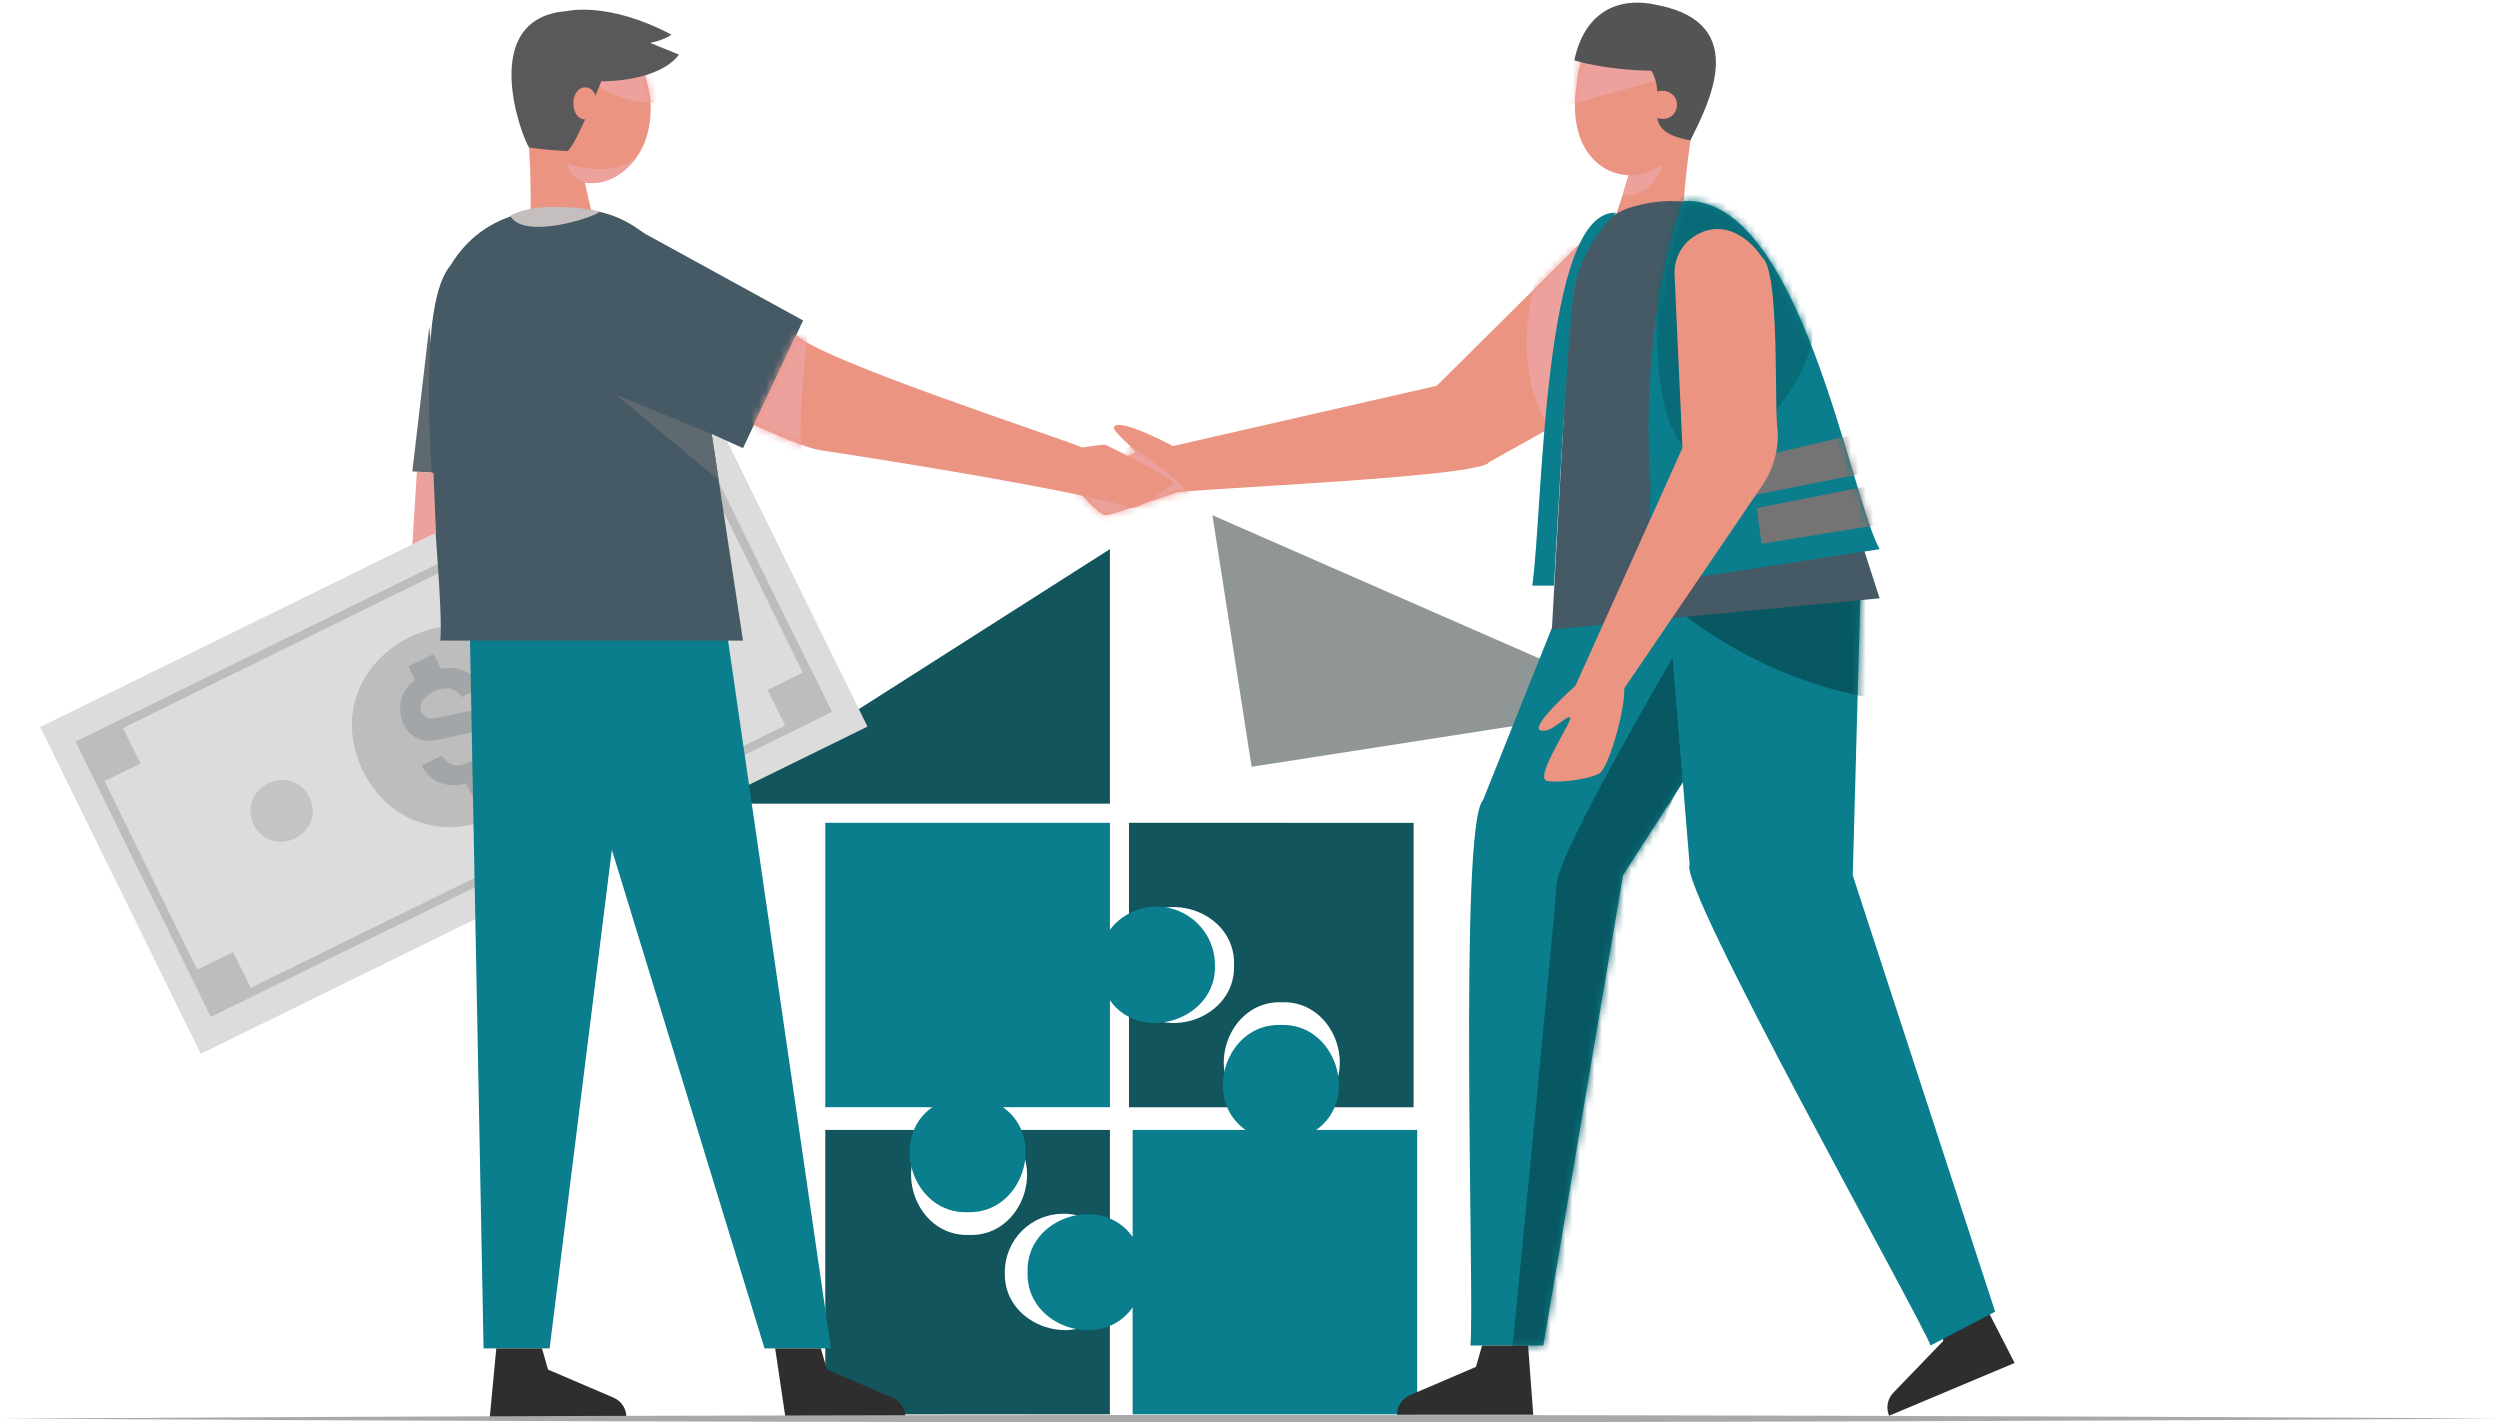 <?xml version="1.0" encoding="UTF-8"?>
<svg xmlns="http://www.w3.org/2000/svg" width="341" height="194" viewBox="0 0 341 194" fill="none">
  <path d="M96.901 109.622H151.394V74.9L96.901 109.622Z" fill="#12555D"></path>
  <path d="M145.038 165.551C146.27 165.55 147.484 165.835 148.587 166.383C149.69 166.93 150.651 167.726 151.394 168.708V154.126H136.999C143.008 158.332 139.664 168.716 132.183 168.448C124.7 168.716 121.356 158.332 127.368 154.126H112.569V192.917H151.386V178.331C147.177 184.336 136.787 180.993 137.055 173.517C137.055 172.47 137.262 171.433 137.664 170.466C138.065 169.499 138.653 168.621 139.395 167.881C140.136 167.141 141.016 166.555 141.984 166.155C142.953 165.755 143.99 165.55 145.038 165.551Z" fill="#12555D"></path>
  <path d="M153.991 112.23V126.818C158.2 120.812 168.59 124.154 168.322 131.63C168.59 139.108 158.2 142.45 153.991 136.443V151.029H170.02C164.01 146.823 167.354 136.439 174.836 136.707C182.318 136.439 185.662 146.824 179.651 151.029H192.816V112.238L153.991 112.23Z" fill="#12555D"></path>
  <path d="M157.75 123.66C156.518 123.659 155.303 123.944 154.2 124.492C153.097 125.04 152.137 125.836 151.394 126.818V112.23H112.569V151.021H127.165C121.157 155.227 124.499 165.611 131.982 165.343C139.465 165.611 142.807 155.227 136.798 151.021H151.394V136.435C155.603 142.44 165.993 139.099 165.725 131.622C165.723 129.51 164.882 127.485 163.386 125.992C161.891 124.499 159.863 123.66 157.75 123.66Z" fill="#0A7E8C"></path>
  <path d="M179.528 154.126C185.536 149.92 182.194 139.536 174.711 139.804C167.228 139.536 163.886 149.92 169.895 154.126H154.49V168.712C150.281 162.708 139.891 166.048 140.159 173.526C139.891 181.004 150.281 184.344 154.49 178.339V192.917H193.307V154.126H179.528Z" fill="#0A7E8C"></path>
  <path d="M224.564 96.212L170.72 104.587L165.376 70.278L224.564 96.212Z" fill="#909596"></path>
  <path d="M195.981 52.616L159.99 60.842C159.99 60.842 152.546 56.827 151.924 58.267C151.67 58.855 155.065 61.407 154.81 61.727C154.554 62.046 146.41 64.998 146.475 65.827C146.541 66.656 149.957 70.345 150.855 70.278C151.752 70.211 160.387 67.234 160.387 67.234V67.189C163.038 66.643 202.15 65.093 203.119 63.041L214.897 56.447L215.365 33.369L195.981 52.616Z" fill="#EB9481"></path>
  <mask id="mask0_1438_505" style="mask-type:luminance" maskUnits="userSpaceOnUse" x="146" y="33" width="70" height="38">
    <path d="M195.981 52.616L159.99 60.842C159.99 60.842 152.546 56.827 151.924 58.267C151.67 58.855 155.065 61.407 154.81 61.727C154.554 62.046 146.41 64.998 146.475 65.827C146.541 66.656 149.957 70.345 150.855 70.278C151.752 70.211 160.387 67.234 160.387 67.234V67.189C163.038 66.643 202.15 65.093 203.119 63.041L214.897 56.447L215.365 33.369L195.981 52.616Z" fill="white"></path>
  </mask>
  <g mask="url(#mask0_1438_505)">
    <path d="M210.541 34.792C210.541 34.792 203.563 51.378 213.899 61.462L219.458 29.936L213.403 30.043L210.541 34.792Z" fill="#EDA19D"></path>
    <path d="M154.226 60.882C154.226 60.882 162.129 66.167 162.571 68.128C162.571 68.128 151.726 71.281 150.839 71.155C149.952 71.029 146.474 68.117 146.474 68.117L146.977 65.017L154.226 60.882Z" fill="#EDA19D"></path>
  </g>
  <path d="M264.686 179.904L265.051 182.914L258.259 189.957C257.863 190.368 257.596 190.885 257.491 191.446C257.387 192.006 257.449 192.585 257.671 193.11L274.793 185.907L270.471 177.476L264.686 179.904Z" fill="#2E2E2E"></path>
  <path d="M215.53 76.013L202.279 109.152C198.923 112.564 201.166 177.882 200.564 183.528H210.512L221.382 119.354L245.483 82.006L215.53 76.013Z" fill="#0A7E8C"></path>
  <mask id="mask1_1438_505" style="mask-type:luminance" maskUnits="userSpaceOnUse" x="200" y="76" width="46" height="108">
    <path d="M215.53 76.013L202.279 109.152C198.923 112.564 201.166 177.882 200.564 183.528H210.512L221.382 119.354L245.483 82.006L215.53 76.013Z" fill="white"></path>
  </mask>
  <g mask="url(#mask1_1438_505)">
    <path d="M229.545 106.711L228.15 89.7C228.15 89.7 212.588 116.184 212.331 120.546C212.074 124.908 206.162 185.276 206.162 185.276H213.36C215.449 175.137 223.161 114.039 229.545 106.708" fill="#075862"></path>
  </g>
  <path d="M227.066 76.461L230.463 117.92C228.89 120.975 261.961 179.747 263.327 183.528L272.138 178.909L252.715 119.398L253.837 78.303L227.066 76.461Z" fill="#0A7E8C"></path>
  <mask id="mask2_1438_505" style="mask-type:luminance" maskUnits="userSpaceOnUse" x="227" y="76" width="46" height="108">
    <path d="M227.066 76.461L230.463 117.92C228.89 120.975 261.961 179.747 263.327 183.528L272.138 178.909L252.715 119.398L253.837 78.303L227.066 76.461Z" fill="white"></path>
  </mask>
  <g mask="url(#mask2_1438_505)">
    <path d="M221.694 76.628C221.694 76.628 233.95 91.347 255.016 95.174L255.566 78.74L222.653 74.452L221.694 76.633" fill="#075862"></path>
  </g>
  <path d="M202.153 183.528L201.319 186.443L192.322 190.297C191.798 190.521 191.351 190.894 191.037 191.37C190.723 191.846 190.556 192.403 190.556 192.973H209.137L208.431 183.528H202.153Z" fill="#2E2E2E"></path>
  <path d="M231.359 14.213C229.2 28.271 212.728 26.676 215.042 11.72C216.202 -2.785 232.993 1.102 231.359 14.213Z" fill="#EB9481"></path>
  <mask id="mask3_1438_505" style="mask-type:luminance" maskUnits="userSpaceOnUse" x="214" y="2" width="18" height="22">
    <path d="M231.359 14.213C229.2 28.271 212.728 26.676 215.042 11.72C216.202 -2.785 232.993 1.102 231.359 14.213Z" fill="white"></path>
  </mask>
  <g mask="url(#mask3_1438_505)">
    <path d="M212.445 14.716L227.774 10.477L226.458 6.531L213.545 6.615L212.445 14.716Z" fill="#EDA19D"></path>
  </g>
  <path d="M231.42 13.503C231.42 13.503 228.598 30.026 229.774 35.157C229.774 35.157 224.062 36.179 218.829 33.872C218.829 33.872 223.923 20.08 223.638 16.746L231.42 13.503Z" fill="#EB9481"></path>
  <path d="M222.135 23.992C222.135 23.992 224.018 24.185 226.732 22.46C226.732 22.46 225.668 26.885 221.317 26.636L222.135 23.992Z" fill="#EDA19D"></path>
  <path d="M214.733 8.234C214.733 8.234 218.674 9.529 225.245 9.652C227.778 13.951 222.955 17.753 230.569 19.155C232.971 14.291 238.831 3.302 226.294 0.736C220.526 -0.638 216.11 1.766 214.733 8.234Z" fill="#545454"></path>
  <path d="M228.723 14.529C228.411 17.064 224.553 16.611 224.841 14.073C225.13 11.535 229.011 11.99 228.723 14.529Z" fill="#EB9481"></path>
  <path d="M243.605 42.065C240.417 30.784 233.16 25.503 223.24 28.058C215.561 29.831 214.492 38.749 213.904 45.914L211.675 85.864L256.379 81.607L243.605 42.065Z" fill="#455A64"></path>
  <path d="M229.668 27.418C229.668 27.418 223.51 42.816 225.125 66.136L224.743 79.75L256.379 74.911C252.341 67.65 245.567 26.636 229.668 27.418Z" fill="#0A7E8C"></path>
  <mask id="mask4_1438_505" style="mask-type:luminance" maskUnits="userSpaceOnUse" x="224" y="27" width="33" height="53">
    <path d="M229.668 27.418C229.668 27.418 223.51 42.816 225.125 66.136L224.743 79.75L256.379 74.911C252.341 67.65 245.567 26.636 229.668 27.418Z" fill="white"></path>
  </mask>
  <g mask="url(#mask4_1438_505)">
    <path d="M226.188 37.22C226.188 37.22 224.318 58.843 230.976 61.721C237.634 64.598 247.837 50.386 247.228 45.075C246.618 39.764 242.34 29.808 238.764 28.064C235.188 26.321 227.93 19.868 226.188 37.22Z" fill="#086B77"></path>
    <path d="M252.381 59.39L237.71 62.824L238.555 67.68L254.378 64.522L252.381 59.39Z" fill="#747474"></path>
    <path d="M254.393 66.38L239.611 69.295L240.283 74.179L256.207 71.579L254.393 66.38Z" fill="#747474"></path>
  </g>
  <path d="M220.461 29.028C210.374 28.46 210.502 69.273 209.004 79.888H211.966C211.966 79.888 213.63 48.602 214.604 40.233C215.368 33.733 220.461 29.028 220.461 29.028Z" fill="#0A7E8C"></path>
  <path d="M242.492 58.94C241.938 56.087 242.867 36.943 240.337 35.081C238.155 31.831 234.469 29.879 230.901 32.358C230.091 32.933 229.438 33.703 229.002 34.596C228.566 35.489 228.361 36.477 228.407 37.469L229.485 61.102L214.895 93.525C214.895 93.525 208.686 99.055 210.081 99.6C211.477 100.146 213.533 97.647 214.152 97.826C214.771 98.005 209.085 106.167 211.034 106.522C212.983 106.877 217.803 106.094 218.417 105.276C219.806 103.439 221.636 96.739 221.56 93.877L240.423 66.146C241.861 64.025 242.586 61.501 242.492 58.94Z" fill="#EB9481"></path>
  <path d="M58.556 44.519L56.243 64.299L60.246 64.57L58.556 44.519Z" fill="#5F6A70"></path>
  <path d="M96.413 54.532L5.479 99.168L27.39 143.746L118.324 99.11L96.413 54.532Z" fill="#DCDCDC"></path>
  <path d="M74.231 93.025C81.937 109.404 57.757 121.27 49.498 105.162C41.793 88.782 65.972 76.918 74.231 93.025Z" fill="#BDBDBD"></path>
  <path d="M97.932 65.472L95.045 59.596L95.018 59.608L95.009 59.589L10.303 101.158L28.759 138.703L113.462 97.128L113.439 97.08L113.465 97.067L110.576 91.192L110.551 91.205L97.905 65.483L97.932 65.472ZM109.496 91.735L104.699 94.089L107.092 98.957L34.192 134.737L31.799 129.868L26.905 132.271L14.259 106.541L19.153 104.138L16.774 99.298L89.674 63.517L92.052 68.357L96.85 66.003L109.496 91.735Z" fill="#BDBDBD"></path>
  <path d="M66.239 96.935C64.992 96.573 62.221 97.38 60.792 97.679C59.779 97.909 59.094 98.013 58.737 97.991C57.593 97.982 57.022 96.561 57.601 95.654C58.603 94.053 61.81 92.914 62.901 95.098L65.645 93.75C64.529 91.535 62.371 90.79 60.132 91.224L59.136 89.198L55.71 90.876L56.656 92.8C53.368 94.76 54.143 100.378 57.845 100.987C58.728 101.211 61.475 100.575 62.904 100.208C64.346 99.945 65.47 99.49 66.186 100.686C66.909 102.14 65.606 103.235 64.239 103.88C62.426 104.722 61.289 104.612 60.251 103.059L57.538 104.389C58.675 106.804 61.116 107.542 63.581 106.871L64.619 108.985L68.039 107.307L67.017 105.226C70.245 103.239 69.994 97.865 66.239 96.935Z" fill="#A3A6A9"></path>
  <path d="M42.206 108.742C44.576 113.779 37.141 117.427 34.602 112.481C32.232 107.438 39.667 103.79 42.206 108.742Z" fill="#C3C4C5"></path>
  <path d="M88.522 84.937C90.892 89.974 83.457 93.621 80.918 88.676C78.548 83.633 85.983 79.985 88.522 84.937Z" fill="#DCECFD"></path>
  <path d="M71.776 15.008C72.501 28.573 89.054 27.938 88.75 14.364C88.023 0.795 71.471 1.423 71.776 15.008Z" fill="#EB9481"></path>
  <mask id="mask5_1438_505" style="mask-type:luminance" maskUnits="userSpaceOnUse" x="71" y="4" width="18" height="21">
    <path d="M71.776 15.008C72.501 28.573 89.054 27.938 88.75 14.364C88.023 0.795 71.471 1.423 71.776 15.008Z" fill="white"></path>
  </mask>
  <g mask="url(#mask5_1438_505)">
    <path d="M80.263 10.233C80.263 10.233 82.084 13.816 89.674 14.107C89.674 14.107 89.587 10.977 88.182 9.049L80.263 10.233Z" fill="#EDA19D"></path>
  </g>
  <path d="M71.768 14.322C71.768 14.322 73.203 30.222 71.701 35.005C71.701 35.005 77.045 36.407 82.188 34.609C82.188 34.609 78.391 21.132 78.915 17.988L71.768 14.322Z" fill="#EB9481"></path>
  <path d="M79.783 24.924C79.182 24.732 78.64 24.391 78.208 23.931C77.777 23.472 77.47 22.91 77.317 22.299C77.317 22.299 83.206 24.497 86.725 21.5C86.725 21.5 84.365 25.527 79.783 24.924Z" fill="#EDA19D"></path>
  <path d="M88.678 5.85C90.569 5.487 91.599 4.733 91.599 4.733C82.922 0.134 77.317 1.513 77.317 1.513C65.144 2.448 71.081 18.522 72.172 20.137C72.172 20.137 74.998 20.505 77.317 20.605C78.228 20.641 82.02 11.089 82.02 11.089C82.02 11.089 89.71 11.256 92.621 7.453L88.678 5.85Z" fill="#5A585A"></path>
  <path d="M81.42 14.107C81.406 17.034 78.225 17.034 78.211 14.107C78.225 11.18 81.407 11.18 81.42 14.107Z" fill="#EB9481"></path>
  <path d="M96.741 69.712L113.337 183.919H104.28L69.377 69.91L95.023 69.712" fill="#0A7E8C"></path>
  <path d="M95.021 69.712H81.554L81.565 69.793L63.774 69.969L65.957 183.919H74.966L85.543 99.216C102.718 88.838 95.021 69.712 95.021 69.712Z" fill="#0A7E8C"></path>
  <path d="M94.879 44.682C93.466 35.352 86.714 28.572 78.833 28.572C72.08 27.958 65.352 29.741 61.495 36.137C55.307 43.375 60.73 78.577 60.064 87.38H101.344L94.879 44.682Z" fill="#455A64"></path>
  <path d="M111.965 183.919L112.792 186.813L121.723 190.638C122.243 190.861 122.686 191.232 122.998 191.704C123.31 192.177 123.476 192.73 123.477 193.296H107.123L105.733 183.919H111.965Z" fill="#2E2E2E"></path>
  <path d="M73.924 183.919L74.752 186.813L83.682 190.638C84.204 190.86 84.649 191.23 84.962 191.702C85.275 192.175 85.443 192.729 85.443 193.296H66.805L67.692 183.919H73.924Z" fill="#2E2E2E"></path>
  <path d="M69.601 29.424C71.337 32.725 80.809 29.754 81.795 28.896C81.795 28.896 79.225 28.067 74.433 28.253C71.216 28.377 69.601 29.424 69.601 29.424Z" fill="#C5BEBE"></path>
  <path d="M87.27 31.492L109.544 43.71L101.348 61.124L87.161 54.724L87.27 31.492Z" fill="#455A64"></path>
  <path d="M97.079 59.199L84.076 53.872L98.027 65.455L97.079 59.199Z" fill="#5F6A70"></path>
  <path d="M59.127 64.493L56.862 64.341L56.243 74.254L59.462 72.674" fill="#EDA19D"></path>
  <path d="M150.742 60.653C150.544 60.605 148.628 60.887 147.642 61.038C142.965 59.169 111.682 48.999 108.621 45.676L102.828 57.983C105.588 59.094 109.579 61.153 112.513 61.507C120.684 62.736 146.608 66.844 154.329 69.273C155.706 69.32 159.786 66.279 160.054 65.877C160.322 65.475 151.009 60.715 150.742 60.653Z" fill="#EB9481"></path>
  <mask id="mask6_1438_505" style="mask-type:luminance" maskUnits="userSpaceOnUse" x="102" y="45" width="59" height="25">
    <path d="M150.742 60.653C150.544 60.605 148.628 60.887 147.642 61.038C142.965 59.169 111.682 48.999 108.621 45.676L102.828 57.983C105.588 59.094 109.579 61.153 112.513 61.507C120.684 62.736 146.608 66.844 154.329 69.273C155.706 69.32 159.786 66.279 160.054 65.877C160.322 65.475 151.009 60.715 150.742 60.653Z" fill="white"></path>
  </mask>
  <g mask="url(#mask6_1438_505)">
    <path d="M110.135 45.671C110.135 45.671 108.506 59.251 109.544 62.301L97.251 56.944L104.325 43.101L110.135 45.671Z" fill="#EDA19D"></path>
  </g>
  <path d="M0 193.498C108.655 192.837 221.68 192.856 330.344 193.423L341 193.498C228.704 194.17 112.294 194.165 0 193.498Z" fill="#A8A9AA"></path>
</svg>
